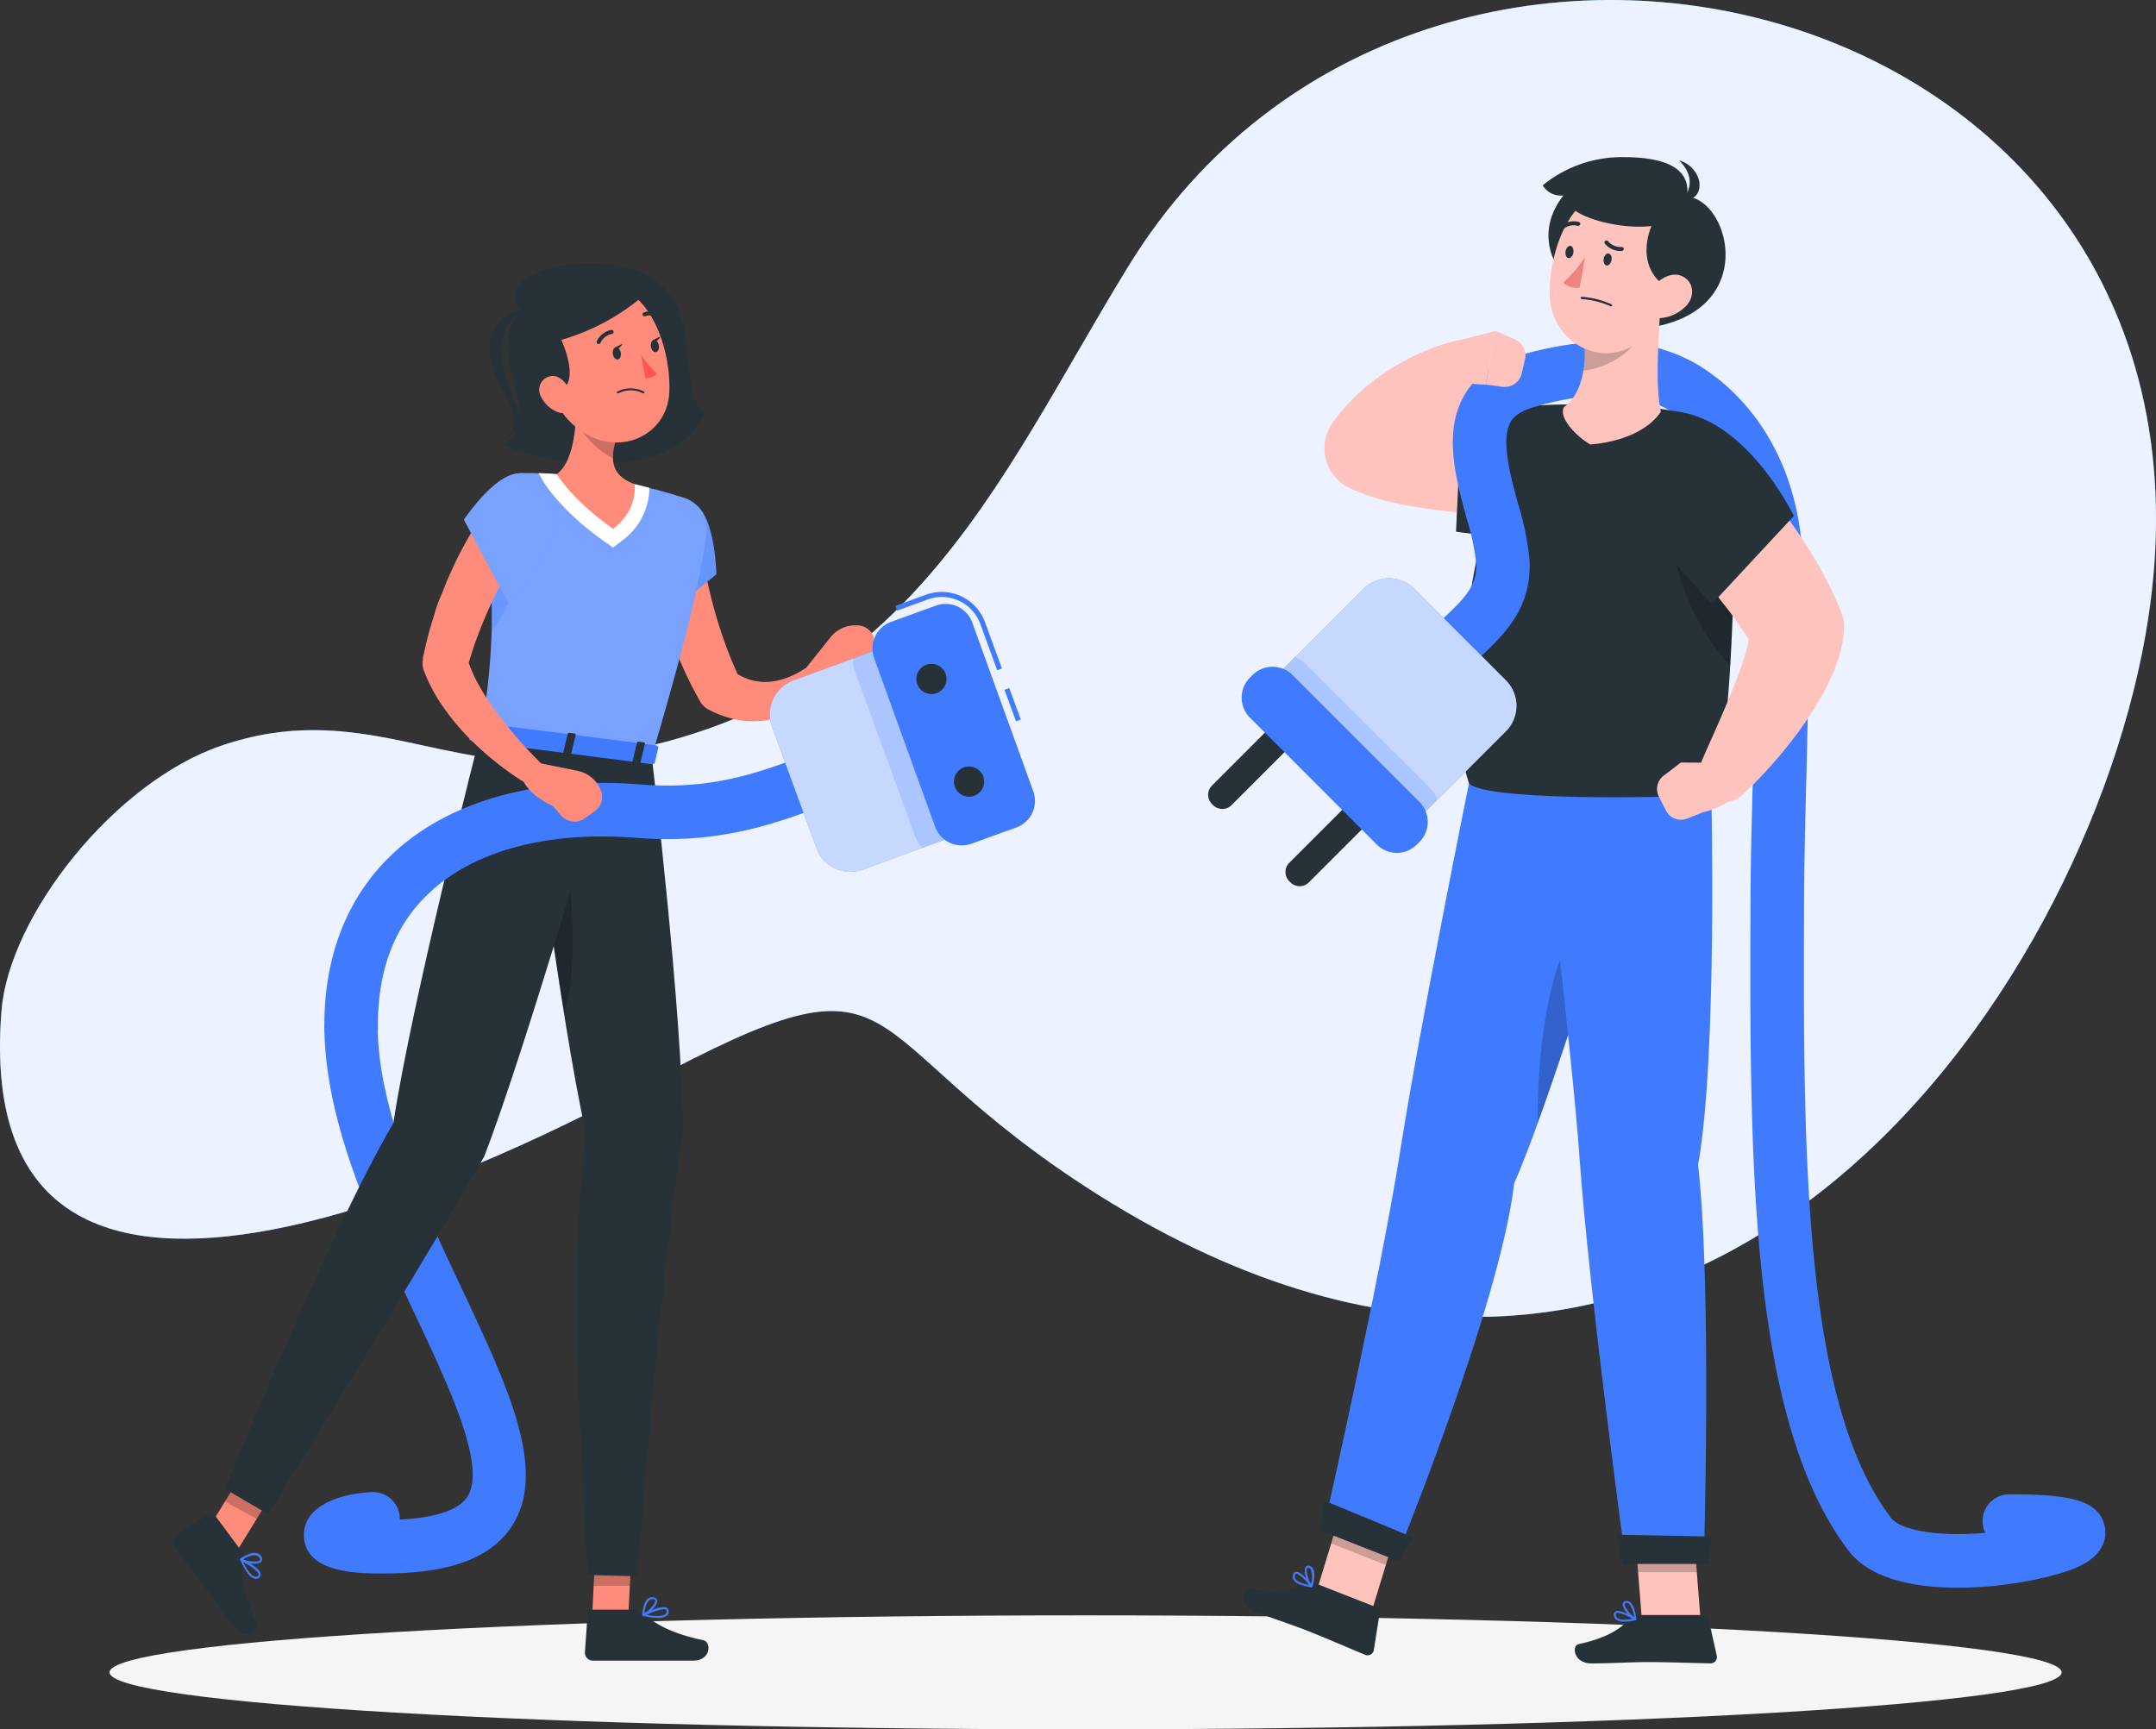 <svg width="465" height="373" viewBox="0 0 465 373" xmlns="http://www.w3.org/2000/svg">
    <rect x="0" y="0" width="465" height="373" fill="#333333" stroke="none"/>
    <g fill-rule="nonzero" fill="none">
        <path d="M.323 218.025c1.637-20.483 24.274-49.24 47.28-57.142 29.382-10.143 48.006 5.933 74.902 2.991 72.723-7.964 92.11-59.69 120.939-106.566 63.91-103.894 240.708-59.419 219.858 76.198-12.546 81.552-98.353 205.155-226.64 124.083-55.392-35.059-38.578-55.394-97.392-23.918C116.055 246.079-7.112 310.79.323 218.025z" fill="#407BFF"/>
        <path d="M.323 218.025c1.637-20.483 24.274-49.24 47.28-57.142 29.382-10.143 48.006 5.933 74.902 2.991 72.723-7.964 92.11-59.69 120.939-106.566 63.91-103.894 240.708-59.419 219.858 76.198-12.546 81.552-98.353 205.155-226.64 124.083-55.392-35.059-38.578-55.394-97.392-23.918C116.055 246.079-7.112 310.79.323 218.025z" fill="#FFF" opacity=".9"/>
        <path d="M234.134 373c116.26 0 210.508-5.504 210.508-12.292s-94.248-12.29-210.508-12.29c-116.261 0-210.509 5.502-210.509 12.29 0 6.788 94.248 12.292 210.509 12.292z" fill="#F5F5F5"/>
        <path d="M112.337 67.163c-8.751 8.805 6.123 22.475-3.702 28.75 8.023 4.029 36.143 9.142 43.428-6.698-5.31-4.127-1.618-14.267-6.515-24.006-7.328-14.441-41.962-8.046-33.211 1.954z" fill="#263238"/>
        <path d="M113.13 66.935c-2.725-.456-11.943 4.126-5.081 16.427 5.526 9.946.922 10.652.922 10.652s5.43.152 2.172-7.242c-3.453-7.894-5.07-16.08 1.987-19.837z" fill="#263238"/>
        <path d="M177.676 145.044a2.67 2.67 0 0 0-3.583-1.086l-.641.337c-.206.109-.597.37-.912.554a16.87 16.87 0 0 1-3.148 1.455 13.343 13.343 0 0 1-4.18.792 11.48 11.48 0 0 1-3.855-.619 13.836 13.836 0 0 1-2.269-1.085c-.933-2.063-1.824-4.148-2.584-6.298a96.972 96.972 0 0 1-2.454-7.665 108.774 108.774 0 0 1-1.867-7.861c-.271-1.314-.51-2.638-.727-3.952l-.294-1.965a44.351 44.351 0 0 1-.238-1.846v-.217a5.454 5.454 0 0 0-9.651-2.912 5.456 5.456 0 0 0-1.206 3.998c.076.922.14 1.628.238 2.4.098.77.206 1.508.315 2.257.239 1.499.51 2.975.814 4.452a83.448 83.448 0 0 0 2.28 8.686c.424 1.433.945 2.844 1.434 4.267.488 1.422 1.085 2.812 1.704 4.19a78.575 78.575 0 0 0 4.028 8.133l.13.24c.39.706.974 1.286 1.683 1.671a21.992 21.992 0 0 0 6.569 2.324c2.36.417 4.781.365 7.122-.152a18.784 18.784 0 0 0 8.783-4.767c.402-.369.782-.749 1.086-1.15.304-.402.673-.782 1.086-1.347a2.667 2.667 0 0 0 .337-2.834z" fill="#FF8B7B"/>
        <path d="M184.895 134.882h-.314a6.77 6.77 0 0 0-5.43 2.54l-5.243 6.58v4.496c4.212 1.672 9.554-2.834 9.554-2.834l2.704-.684a3.79 3.79 0 0 0 2.833-4.213l-.39-2.639a3.777 3.777 0 0 0-3.714-3.246z" fill="#FF8B7B"/>
        <path d="M150.783 109.507c3.507 3.605 3.724 14.365 3.724 14.365l-14.027 11.292s-5.765-15.96-2.573-21.596c2.703-4.777 8.403-8.653 12.876-4.06z" fill="#407BFF"/>
        <path d="M150.783 109.507c3.507 3.605 3.724 14.365 3.724 14.365l-14.027 11.292s-5.765-15.96-2.573-21.596c2.703-4.777 8.403-8.653 12.876-4.06z" opacity=".2" fill="#FFF"/>
        <path fill="#FF8B7B" d="m127.57 351.402 7.752.846 1.064-21.063-7.752-.858z"/>
        <path d="M136.592 347.19h-9.11a.706.706 0 0 0-.727.662l-.608 8.61a1.726 1.726 0 0 0 1.683 1.726h21.616c3.974 0 3.985-4.028 2.27-4.397-7.72-1.629-10.727-3.887-13.452-6.037a2.715 2.715 0 0 0-1.672-.565z" fill="#263238"/>
        <path fill="#000" opacity=".2" d="m136.386 331.196-.553 10.858h-7.796l.597-11.715z"/>
        <path d="M140.566 163.133s6.709 56.166 6.709 81.138c-5.287 34.744-9.771 95.72-9.771 95.72l-10.727-.282s-4.875-66.405-.358-95.08c-5.787-25.688-12.931-84.97-12.931-84.97l27.078 3.474z" fill="#263238"/>
        <path d="M119.882 178.768a32.022 32.022 0 0 0-3.713 1.932c1.477 11.086 3.42 25.038 5.483 37.915 3.518-10.597 1.618-33.897-1.77-39.847z" fill="#000" opacity=".2"/>
        <path fill="#FF8B7B" d="m43.623 331.848 6.395 4.463 11.03-17.98-6.394-4.463z"/>
        <path d="m51.635 333.955-5.428-7.307a.696.696 0 0 0-.956-.185l-7.274 4.67a1.716 1.716 0 0 0-.38 2.377c2.27 3.094 2.313 3.116 5.168 6.96 1.77 2.356 5.299 7.1 7.73 10.368 2.432 3.269 5.613.793 4.875-.814-3.257-7.155-3.257-10.857-3.192-14.375.011-.61-.18-1.205-.543-1.694z" fill="#263238"/>
        <path fill="#000" opacity=".2" d="m61.037 318.33-5.679 9.273-6.85-3.735 6.145-10z"/>
        <path d="M82.849 339.383c-5.548 0-17.1 0-17.296-8.165-.152-6.406 7.774-9.066 14.614-9.391a5.769 5.769 0 0 1 4.162 1.494 5.782 5.782 0 0 1 1.886 4v.434c7.752-.37 12.768-2.063 14.602-4.951 4.137-6.515-3.789-23.333-11.443-39.587-9.011-19.12-19.217-40.78-19.412-61.53a5.774 5.774 0 0 1 5.721-5.83 5.785 5.785 0 0 1 5.776 5.722c.174 18.219 9.772 38.664 18.305 56.709 9.772 20.825 18.295 38.816 10.749 50.704-4.376 6.993-13.441 10.391-27.664 10.391z" fill="#407BFF"/>
        <path d="M131.977 162.025s-18.522 64.19-27.566 87.468c-17.524 30.467-46.599 77.089-46.599 77.089l-9.283-5.429S70.243 267.3 84.846 242.22c3.92-26.058 18.74-83.886 18.74-83.886l28.39 3.692z" fill="#263238"/>
        <path d="M53.308 339.198c.369.61.936 1.074 1.607 1.314a1.086 1.086 0 0 0 1.086-.358.762.762 0 0 0 .239-.663c-.13-1.303-3.497-2.996-4.17-3.322a.174.174 0 0 0-.217.076.248.248 0 0 0 0 .271c.399.939.886 1.837 1.455 2.682zm2.313 0c.095.12.159.262.184.413a.26.26 0 0 1-.087.228.747.747 0 0 1-.716.239c-.717-.141-1.661-1.303-2.573-3.138 1.182.551 2.262 1.3 3.192 2.215v.043z" fill="#407BFF"/>
        <path d="m51.798 336.56.065.055c1.085.596 3.908 1.085 4.527.184a.942.942 0 0 0-.054-1.086c-1.086-1.921-4.343.337-4.484.434a.262.262 0 0 0-.098.218.359.359 0 0 0 .044.195zm4.125-.63c.032.038.061.078.087.12.12.206.141.358.076.445-.358.521-2.443.336-3.659-.141.815-.489 2.714-1.477 3.496-.423zM141.846 348.98a3.136 3.136 0 0 0 2.02-.51 1.086 1.086 0 0 0 .336-1.085.813.813 0 0 0-.39-.597c-1.087-.662-4.485 1.02-5.147 1.368a.184.184 0 0 0-.087.217.294.294 0 0 0 .206.185c1.004.245 2.03.387 3.062.423zm1.346-1.877a.825.825 0 0 1 .445.098c.055 0 .109.076.13.206a.742.742 0 0 1-.238.716c-.532.489-2.03.554-4.05.196a11.318 11.318 0 0 1 3.659-1.216h.054z" fill="#407BFF"/>
        <path d="M138.785 348.612h.076c1.085-.499 3.202-2.486 2.855-3.517a.943.943 0 0 0-.868-.576c-2.172-.25-2.324 3.68-2.335 3.844a.262.262 0 0 0 .12.217.258.258 0 0 0 .152.032zm1.954-3.69h.152c.228 0 .369.097.402.205.206.598-1.184 2.172-2.302 2.856.098-.945.445-3.062 1.77-3.062h-.022zM103.587 158.388l36.98 4.733c8.338-28.077 11.085-41.638 11.823-48.163a7.089 7.089 0 0 0-4.907-7.6c-2.172-.696-4.973-1.52-7.752-2.172-.945-.25-1.911-.478-2.856-.695a118.449 118.449 0 0 0-16.785-2.171 64.132 64.132 0 0 0-2.497-.164 89.992 89.992 0 0 0-4.734-.108 7.986 7.986 0 0 0-5.893 2.59 7.977 7.977 0 0 0-2.065 6.096c.293 3.257.521 6.287.695 9.066.413 6.514.543 11.726.445 16.286a140.45 140.45 0 0 1-2.454 22.302z" fill="#407BFF"/>
        <path d="m103.587 158.388 36.98 4.733c8.338-28.077 11.085-41.638 11.823-48.163a7.089 7.089 0 0 0-4.907-7.6c-2.172-.696-4.973-1.52-7.752-2.172-.945-.25-1.911-.478-2.856-.695a118.449 118.449 0 0 0-16.785-2.171 64.132 64.132 0 0 0-2.497-.164 89.992 89.992 0 0 0-4.734-.108 7.986 7.986 0 0 0-5.893 2.59 7.977 7.977 0 0 0-2.065 6.096c.293 3.257.521 6.287.695 9.066.413 6.514.543 11.726.445 16.286a140.45 140.45 0 0 1-2.454 22.302z" opacity=".3" fill="#FFF"/>
        <path d="M106.018 136.044c4.886-6.32 6.656-13.55 5.07-17.535l-5.515 1.237c.445 6.494.565 11.727.445 16.298z" fill="#407BFF" opacity=".3"/>
        <path d="M139.729 105.121c-.956-.25-1.911-.478-2.856-.695a120.099 120.099 0 0 0-16.796-2.171 97.658 97.658 0 0 0-2.486-.152l-1.444-.066 1.086 1.9c.152.261 3.843 6.298 13.028 12.79l1.965 1.369 1.89-1.444a14.263 14.263 0 0 0 5.95-11.433l-.337-.098z" fill="#FFF"/>
        <path d="M124.162 91.093c-.348 4.571-1.423 9.229-4.083 11.183 0 0 3.387 5.635 12.16 11.791 5.494-4.201 4.636-9.64 4.636-9.64-5.84-2.172-5.429-6.222-2.964-12.683l-4.56-2.453a2.987 2.987 0 0 0-5.19 1.802z" fill="#FF8B7B"/>
        <path d="M129.35 89.291a2.988 2.988 0 0 0-4.385-.046c-.378.4-.638.897-.751 1.436a18.458 18.458 0 0 0 7.98 8.154 19.775 19.775 0 0 1 1.704-7.09l-4.549-2.454z" fill="#000" opacity=".2"/>
        <path d="M117.06 76.761c2.268 8.828 3.04 12.606 8.435 16.287 8.11 5.58 18.457.868 18.859-8.448.38-8.392-3.387-21.421-12.811-23.289a12.433 12.433 0 0 0-14.484 15.45z" fill="#FF8B7B"/>
        <path d="M139.524 63.136a47.66 47.66 0 0 1-18.457 10.173s6.742 14.343-5.874 10.728c-3.66-12.215 0-18.556 3.257-21.542 10.032-3.257 17.089-4.343 21.074.64z" fill="#263238"/>
        <path d="M116.637 85.458a6.667 6.667 0 0 0 3.735 3.453c2.171.781 3.463-1.086 2.997-3.257-.424-1.944-2.074-4.702-4.343-4.56a2.987 2.987 0 0 0-2.39 4.364z" fill="#FF8B7B"/>
        <path d="m103.316 156.152-2.096 3.094c-.163.239.11.543.532.597l38.782 4.973c.336 0 .63-.087.684-.293l.76-3.258c0-.228-.217-.456-.576-.51l-37.457-4.799a.651.651 0 0 0-.63.196z" fill="#407BFF"/>
        <path d="m107.799 160.983-1-.13c-.195 0-.336-.153-.303-.272l1.02-4.246a.358.358 0 0 1 .413-.173l1.01.13c.195 0 .336.141.304.271l-1.021 4.235c-.033.13-.217.206-.423.185zM137.667 164.805l-1-.12c-.195 0-.336-.152-.303-.282l1.02-4.235c0-.119.217-.206.413-.184l1.01.13c.195 0 .336.152.303.272l-1.02 4.245c-.032.12-.217.206-.423.174zM122.739 162.894l-.999-.13c-.206 0-.347-.141-.315-.272l1.02-4.234c0-.13.218-.206.424-.184l.999.13c.196 0 .337.152.315.271l-1.031 4.245c-.022.12-.218.196-.413.174zM132.185 76.381c.13.727.63 1.248 1.086 1.15.455-.097.749-.748.607-1.476-.14-.727-.64-1.249-1.085-1.15-.445.097-.717.749-.608 1.476zM140.393 74.807c.14.727.64 1.237 1.085 1.15.446-.086.75-.76.608-1.487-.14-.727-.64-1.237-1.085-1.15-.445.086-.739.76-.608 1.487z" fill="#263238"/>
        <path d="m140.762 73.406 1.65-.847s-.565 1.542-1.65.847z" fill="#263238"/>
        <path d="M138.22 76.436a20.109 20.109 0 0 0 3.485 4.137 3.16 3.16 0 0 1-2.497.987l-.988-5.124z" fill="#FF5652"/>
        <path d="M133.097 84.492a.216.216 0 0 0 .116.353c.049.012.1.006.145-.017a5.827 5.827 0 0 1 5.298 0 .219.219 0 0 0 .293-.076.228.228 0 0 0-.065-.304 6.276 6.276 0 0 0-5.721 0s0 .022-.066.044zM129.35 74.144a.39.39 0 0 0 .153-.174 3.444 3.444 0 0 1 2.453-1.943.427.427 0 0 0 .293-.165.44.44 0 0 0 .087-.323.42.42 0 0 0-.309-.369.418.418 0 0 0-.168-.012 4.341 4.341 0 0 0-3.138 2.432.432.432 0 0 0 .103.518.433.433 0 0 0 .527.036zM142.836 68.64l.054-.054a.44.44 0 0 0 .073-.326.438.438 0 0 0-.181-.282 4.344 4.344 0 0 0-3.93-.586.446.446 0 0 0-.24.564.435.435 0 0 0 .565.239 3.43 3.43 0 0 1 3.105.5.42.42 0 0 0 .554-.055zM132.586 74.981l1.65-.836s-.64 1.53-1.65.836z" fill="#263238"/>
        <path d="M75.739 227.409a5.776 5.776 0 0 1-5.776-5.722c-.152-15.418 4.983-28.436 14.852-37.643 12.15-11.335 31.095-16.601 53.374-14.842 15.623 1.237 25.644-2.563 37.24-6.982 1.91-.717 3.832-1.455 5.808-2.171a5.779 5.779 0 0 1 7.212 7.87 5.777 5.777 0 0 1-3.26 2.987c-1.921.695-3.789 1.412-5.645 2.117-11.824 4.496-24.038 9.132-42.267 7.699-19-1.51-34.83 2.67-44.58 11.769-7.6 7.036-11.302 16.818-11.182 29.087a5.78 5.78 0 0 1-3.516 5.37 5.78 5.78 0 0 1-2.206.46h-.054z" fill="#407BFF"/>
        <path d="m209.32 179.062-23.234 8.512a7.786 7.786 0 0 1-9.988-4.632l-9.594-26.19a7.786 7.786 0 0 1 4.632-9.989l23.233-8.511 14.939 40.78.011.03z" fill="#407BFF"/>
        <path d="m209.32 179.062-23.234 8.512a7.786 7.786 0 0 1-9.988-4.632l-9.594-26.19a7.786 7.786 0 0 1 4.632-9.989l23.233-8.511 14.939 40.78.011.03z" fill="#FFF" opacity=".7"/>
        <path d="m184.016 142.037 10.369-3.79 14.94 40.803-10.37 3.8a6.268 6.268 0 0 1-1.54-2.389l-13.03-35.601a6.187 6.187 0 0 1-.369-2.823z" fill="#407BFF" opacity=".2"/>
        <path fill="#407BFF" d="m217.668 148.41-1.02.374 2.488 6.79 1.02-.373zM215.077 144.556l-3.659-10.011a8.861 8.861 0 0 0-8.305-5.787 8.686 8.686 0 0 0-3.018.532l-6.602 2.421-.38-1.02 6.612-2.421a9.768 9.768 0 0 1 3.388-.598 9.967 9.967 0 0 1 9.326 6.515l3.659 10.01-1.02.359z"/>
        <path d="m209.498 181.987 9.696-3.507a6.1 6.1 0 0 0 3.66-7.81l-13.16-36.385a6.1 6.1 0 0 0-7.81-3.662l-9.695 3.508a6.1 6.1 0 0 0-3.66 7.81l13.16 36.385a6.1 6.1 0 0 0 7.81 3.66z" fill="#407BFF"/>
        <path d="M203.95 145.326a3.256 3.256 0 1 1-6.116 2.238 3.256 3.256 0 0 1 6.116-2.238zM212.06 167.465a3.256 3.256 0 0 1-4.434 4.07 3.256 3.256 0 1 1 4.433-4.07z" fill="#263238"/>
        <path d="m116.876 164.848-.087-.097c-1.694-1.694-3.485-3.54-5.103-5.43-1.618-1.888-3.203-3.778-4.647-5.732a53.618 53.618 0 0 1-3.854-5.982 31.137 31.137 0 0 1-2.095-4.637c.651-2.171 1.346-4.343 2.171-6.427a94.084 94.084 0 0 1 3.17-7.405c1.162-2.432 2.4-4.82 3.735-7.155a85.652 85.652 0 0 1 2.041-3.475l1.086-1.672c.336-.542.738-1.086 1.02-1.552l.12-.174a5.428 5.428 0 0 0-8.86-6.265 59.491 59.491 0 0 0-1.39 1.965c-.433.641-.824 1.282-1.237 1.922a108.514 108.514 0 0 0-2.302 3.887 85.77 85.77 0 0 0-3.984 8.078c-.608 1.368-1.086 2.769-1.705 4.17-.619 1.4-1.031 2.822-1.465 4.277a80.204 80.204 0 0 0-2.27 8.784v.25a4.343 4.343 0 0 0 .163 2.378 35.595 35.595 0 0 0 4.158 7.86 52.385 52.385 0 0 0 5.364 6.515 66.9 66.9 0 0 0 6.07 5.483 64.565 64.565 0 0 0 6.698 4.68 2.694 2.694 0 0 0 3.257-4.235l-.054-.01z" fill="#FF8B7B"/>
        <path d="m129.493 170.245-.142-.283a6.73 6.73 0 0 0-4.744-3.691l-8.24-1.672-4.029 2.008c.435 4.517 6.884 7.22 6.884 7.22l1.835 2.096a3.8 3.8 0 0 0 5.037.597l2.172-1.552a3.78 3.78 0 0 0 1.227-4.723z" fill="#FF8B7B"/>
        <path d="M109.481 102.743c-4.57 2.095-9.434 9.348-9.434 9.348l9.77 18.295s11.108-12.8 10.174-19.207c-.76-5.44-4.69-11.107-10.51-8.436z" fill="#407BFF"/>
        <path d="M109.481 102.743c-4.57 2.095-9.434 9.348-9.434 9.348l9.77 18.295s11.108-12.8 10.174-19.207c-.76-5.44-4.69-11.107-10.51-8.436z" opacity=".3" fill="#FFF"/>
        <path d="M422.275 342.456c-9.566 0-18.968-1.965-23.528-7.915-21.581-28.23-21.388-85.015-21.203-139.965.108-29.587 2.443-57.545-.845-79.26-1.935-12.8-8.687-21.584-15.506-26.123-10.118-6.688-24.015-3.094-29.954-1.563a5.783 5.783 0 0 1-4.439-.56 5.775 5.775 0 0 1 1.55-10.624c7.416-1.921 24.81-6.406 39.206 3.105 9.717 6.417 18.119 17.872 20.562 34.039 3.422 22.583 1.086 50.954.979 80.986-.186 53.018-.371 107.837 18.826 132.907 1.554 2.02 7.6 3.833 17.644 3.312.89 0 1.757-.098 2.614-.174a5.779 5.779 0 0 1 1.105-6.614 5.787 5.787 0 0 1 4.085-1.692c12.628 0 19.272 1.086 20.554 6.862.367 1.661.564 5.83-5.539 8.686-4.56 2.139-15.437 4.593-26.111 4.593z" fill="#407BFF"/>
        <path fill="#FFC3BD" d="m295.879 347.439-11.78-4.636 6.21-20.423 11.79 4.625z"/>
        <path d="m283.815 341.555 13.29 5.212a.816.816 0 0 1 .499.868l-1.303 8.274a1.362 1.362 0 0 1-.676.958 1.36 1.36 0 0 1-1.17.073c-3.333-1.378-8.555-3.659-12.779-5.32-2.594-1.02-7.534-2.65-11.128-4.06-3.594-1.412-2.66-5.147-1.086-4.886 7.155 1.15 9.89-.076 12.746-1.14a2.172 2.172 0 0 1 1.607.021z" fill="#263238"/>
        <path fill="#000" opacity=".2" d="m302.099 327.016-11.79-4.636-3.204 10.531 11.791 4.636z"/>
        <path d="M316.831 168.93s-10.661 52.704-14.733 78.697c-4.581 29.13-16.687 82.343-16.687 82.343l15.667 6.156s22.376-54.483 25.492-80.867c9.392-21.443 28.066-84.547 28.066-84.547l-37.805-1.781z" fill="#407BFF"/>
        <path fill="#263238" d="m284.652 330.057 17.198 6.764 2.942-5.212-19.228-7.97z"/>
        <path d="M280.44 341.783c-.6-.187-1.12-.57-1.477-1.086a1.348 1.348 0 0 1 0-1.238.673.673 0 0 1 .565-.434c1.14-.12 3.257 2.66 3.463 2.986a.218.218 0 0 1-.094.32.22.22 0 0 1-.123.017 11.041 11.041 0 0 1-2.334-.565zm-.576-2.27a.542.542 0 0 0-.282-.054c-.065 0-.141 0-.217.185a.869.869 0 0 0 0 .847c.315.575 1.4 1.086 2.975 1.346a8.528 8.528 0 0 0-2.476-2.323z" fill="#407BFF"/>
        <path d="M282.752 342.337a.171.171 0 0 1-.087-.066c-.695-.825-1.672-3.376-1.086-4.256a.719.719 0 0 1 .858-.271 1.197 1.197 0 0 1 .76.597c.673 1.205-.087 3.746-.12 3.854a.228.228 0 0 1-.173.152.151.151 0 0 1-.152-.01zm-.37-4.148h-.086c-.283-.065-.348 0-.38.098-.326.521.206 2.367.825 3.377.31-1.005.31-2.08 0-3.084a.76.76 0 0 0-.358-.391z" fill="#407BFF"/>
        <path d="M339.816 200.841c-5.907 7.318-8.24 25.971-8.219 41.52 3.985-10.977 8.555-24.918 12.572-37.579l-4.353-3.94z" fill="#000" opacity=".2"/>
        <path fill="#FFC3BD" d="M366.775 349.405h-12.659l-1.683-21.28h12.66z"/>
        <path d="M353.398 348.34h14.277a.795.795 0 0 1 .782.63l1.813 8.165c.04.2.04.406-.007.604a1.354 1.354 0 0 1-.749.91 1.364 1.364 0 0 1-.59.126c-3.605-.065-9.283-.283-13.821-.283-2.802 0-7.991.294-11.846.294-3.854 0-4.342-3.811-2.79-4.159 7.09-1.552 9.196-3.68 11.454-5.722a2.238 2.238 0 0 1 1.477-.564z" fill="#263238"/>
        <path fill="#000" opacity=".2" d="M365.093 328.124h-12.67l.879 10.977h12.67z"/>
        <path d="M332.162 169.593s7.013 58.728 8.49 79.868c2.052 29.424 9.989 87.512 9.989 87.512h16.828s1.802-59.326-1.238-85.72c4.191-23.03 2.866-79.89 2.866-79.89l-36.935-1.77z" fill="#407BFF"/>
        <path fill="#263238" d="M349.969 337.332h18.478l.837-5.917-20.813-.391z"/>
        <path d="M350.304 349.785a2.798 2.798 0 0 1-1.77-.467 1.356 1.356 0 0 1-.455-1.15.692.692 0 0 1 .38-.62c1.02-.52 3.984 1.304 4.342 1.51a.218.218 0 0 1 .109.217.25.25 0 0 1-.174.185c-.796.2-1.611.309-2.432.325zm-1.368-1.9a.574.574 0 0 0-.282.054c-.054 0-.12.087-.13.25a.87.87 0 0 0 .293.793c.5.423 1.704.478 3.257.163a8.773 8.773 0 0 0-3.105-1.26h-.033z" fill="#407BFF"/>
        <path d="M352.693 349.46h-.109c-.944-.522-2.79-2.53-2.595-3.562a.704.704 0 0 1 .695-.565 1.163 1.163 0 0 1 .923.272c1.086.88 1.292 3.529 1.303 3.637a.238.238 0 0 1-.098.206.246.246 0 0 1-.12.011zm-1.857-3.725h-.098c-.282 0-.304.174-.314.228-.12.597 1.085 2.172 1.997 2.845a5.276 5.276 0 0 0-1.085-2.888.812.812 0 0 0-.5-.185z" fill="#407BFF"/>
        <path d="m337.971 88.607-10.14-.13c-3.41 0-6.796-.11-10.151-.163-1.021 0-2.02-.066-3.03-.109.065 0 .109-.12.163-.174.717-.76 1.433-1.542 2.172-2.29.369-.392.73-.772 1.085-1.14.337-.37.771-.782 1-1.087l.922-1.172a5.61 5.61 0 0 0 .262-6.564 5.612 5.612 0 0 0-6.147-2.317l-2.008.542c-.619.185-1.238.391-1.857.597a53.52 53.52 0 0 0-3.593 1.401 53.28 53.28 0 0 0-6.895 3.67 49.554 49.554 0 0 0-6.46 4.918 42.8 42.8 0 0 0-5.765 6.417 9.845 9.845 0 0 0-1.085 1.868 9.512 9.512 0 0 0 4.907 12.518l.988.435c2.23.96 4.541 1.722 6.905 2.28 2.063.532 4.017.88 5.94 1.205 1.92.326 3.799.586 5.666.814 1.868.228 3.713.402 5.56.554 3.68.326 7.328.488 10.965.597 3.637.109 7.198.109 10.976-.065a11.312 11.312 0 0 0 7.492-19.328 11.314 11.314 0 0 0-7.86-3.288l-.012.01z" fill="#FFC3BD"/>
        <path d="M343.878 108.422c-8.762 9.989-29.847 6.254-29.847 6.254l1.162-24.886a109.653 109.653 0 0 1 21.997-2.55c12.377-.023 13.701 13.169 6.688 21.182z" fill="#263238"/>
        <path d="M320.491 100.768c-.521 4.017-1.086 9.424-1.423 16.699-4.57 23.126-6.275 39.51-2.236 51.464 3.192 3.942 44.786 3.182 52.266 2.422 4.342-10.75 4.798-41.606 5.31-67.545a14.96 14.96 0 0 0-3.437-9.806 14.945 14.945 0 0 0-8.995-5.2 100.413 100.413 0 0 0-28.36-.955 14.94 14.94 0 0 0-13.125 12.92z" fill="#263238"/>
        <path d="M360.848 116.555c.14 7.904 5.873 20.531 12.321 26.937.393-6.677.642-13.92.838-21.226l-13.16-5.711z" fill="#000" opacity=".2"/>
        <path d="m397.086 131.918-.367-.869a82.9 82.9 0 0 0-5.309-10.499c-1.932-3.257-4.019-6.33-6.177-9.294-2.161-2.964-4.452-5.798-6.8-8.555-1.193-1.368-2.376-2.737-3.625-4.061l-1.876-1.976-1.998-2.02a11.316 11.316 0 0 0-15.754-.14 11.313 11.313 0 0 0-.62 15.742l.326.359 6.373 7.09c2.172 2.41 4.245 4.864 6.308 7.307 1 1.227 2.03 2.454 2.963 3.702.934 1.249 1.924 2.454 2.858 3.692 1.346 1.878 2.647 3.746 3.808 5.58-.175.927-.4 1.844-.671 2.748a79.642 79.642 0 0 1-2.748 7.752 286.696 286.696 0 0 1-3.43 8.132c-1.195 2.704-2.476 5.527-3.616 8.24l-.108.24a5.713 5.713 0 0 0 5.63 7.897 5.712 5.712 0 0 0 3.49-1.48 89.917 89.917 0 0 0 6.806-7.036 87.013 87.013 0 0 0 6.114-7.709 80.968 80.968 0 0 0 2.799-4.234 48.13 48.13 0 0 0 2.595-4.615 43 43 0 0 0 2.28-5.342 24.314 24.314 0 0 0 1.39-7.285 8.07 8.07 0 0 0-.64-3.366z" fill="#FFC3BD"/>
        <path d="M362.714 88.943c14.645 2.508 24.188 22.334 24.188 22.334l-17.652 18.99s-10.173-10.358-16.286-19.956c-6.59-10.445-.738-23.148 9.75-21.368zM335.962 57.685c-2.454-4.115-3.257-9.772 1.237-15.537a4.562 4.562 0 0 1-4.473-2.172 26.915 26.915 0 0 1 17.47-6.08c13.137 0 14.114 5.07 13.669 8.534 8.99.575 15.548 23.952-7.242 28.088-13.04-13.735-20.661-12.833-20.661-12.833z" fill="#263238"/>
        <path d="M363.04 42.854s3.658-3.735-.89-8.252a6.124 6.124 0 0 1 4.277 4.256c.64 2.628-1.13 4.734-3.388 3.996z" fill="#263238"/>
        <path d="M358.003 67.663c-.347 7.199-.999 15.385.206 21.129-1.867 2.943-6.644 6.33-15.2 7.09-3.04-1.726-7.057-5.95-5.656-8.122 3.637-2.334 5.179-9.402 4.136-14.69l16.514-5.407z" fill="#FFC3BD"/>
        <path d="m353.833 69.02-12.367 4.05c.42 2.251.44 4.56.055 6.818 3.691-.12 8.805-2.899 10.727-5.505a6.86 6.86 0 0 0 1.585-5.363z" fill="#000" opacity=".2"/>
        <path d="M361.607 56.263c-2.291 8.827-3.181 14.114-8.588 17.817-8.132 5.57-18.36-.673-18.761-10-.347-8.404 3.452-21.433 12.898-23.29a12.441 12.441 0 0 1 14.45 15.473z" fill="#FFC3BD"/>
        <path d="M359.783 43.625c-3.875 2.757-8.685 14.44 1.086 19.13 8.773-7.708 6.504-19.13-1.086-19.13z" fill="#263238"/>
        <path d="M362.019 45.025c1.661-7.687-17.74-11.661-23.886-2.682-2.084 5.407 22.713 10.184 23.886 2.682zM347.547 65.632a18.757 18.757 0 0 0-6.385-1.617.227.227 0 0 0-.227.238.316.316 0 0 0 .293.26c2.115.154 4.188.675 6.123 1.543a.26.26 0 0 0 .337-.12.23.23 0 0 0-.004-.182.232.232 0 0 0-.137-.122z" fill="#263238"/>
        <path d="M363.725 65.915a8.687 8.687 0 0 1-6.037 2.725c-3.04.065-3.81-2.834-2.345-5.31 1.324-2.17 4.495-4.95 7.253-3.843 2.757 1.107 3.04 4.354 1.129 6.428z" fill="#FFC3BD"/>
        <path d="M347.568 56.11c-.142.728-.64 1.25-1.086 1.152-.445-.098-.738-.76-.597-1.488.141-.727.64-1.237 1.085-1.085.446.152.739.662.598 1.422zM339.35 54.515c-.141.727-.64 1.238-1.086 1.15-.445-.086-.749-.76-.608-1.487.141-.727.64-1.248 1.086-1.15.445.097.706.76.608 1.487z" fill="#263238"/>
        <path d="M341.89 55.35a26.62 26.62 0 0 1-4.69 5.548c1.085 1.445 3.485 1.162 3.485 1.162l1.205-6.71z" fill="#ED847E"/>
        <path d="M346.385 51.886a.472.472 0 0 1 .435.13 3.462 3.462 0 0 0 2.887 1.25.446.446 0 0 1 .5.368.423.423 0 0 1-.37.49 4.342 4.342 0 0 1-3.67-1.532.426.426 0 0 1 0-.608.56.56 0 0 1 .218-.098zM336.809 49.476a.391.391 0 0 1-.228-.14.436.436 0 0 1 .076-.62 4.347 4.347 0 0 1 3.876-.835.444.444 0 0 1 .282.553.467.467 0 0 1-.554.272 3.462 3.462 0 0 0-3.072.694.379.379 0 0 1-.38.076z" fill="#263238"/>
        <path d="m371.857 164.534-9.328-.065 4.82 10.705s7.96-1.705 7.526-6.026l-3.018-4.614zM357.784 171.82l1.531 3.018a3.625 3.625 0 0 0 4.57 1.715l3.464-1.379-4.82-10.705-3.702 2.823a3.614 3.614 0 0 0-1.043 4.527z" fill="#FFC3BD"/>
        <path d="M300.861 156.65a5.785 5.785 0 0 1-5.634-6.82 5.785 5.785 0 0 1 1.498-2.951c4.147-4.278 7.893-7.6 11.193-10.5 7.97-7.024 10.716-9.771 10.456-15.037a52.917 52.917 0 0 0-2.063-9.576c-2.378-8.74-5.07-18.632-.456-26.569 2.475-4.267 6.677-7.188 12.496-8.686a5.775 5.775 0 0 1 2.888 11.183c-4.093 1.086-5.08 2.747-5.428 3.312-2.172 3.746-.076 11.498 1.617 17.72a60.293 60.293 0 0 1 2.454 12.052c.543 11.128-6.026 16.926-14.353 24.266-3.138 2.78-6.71 5.928-10.553 9.88a5.749 5.749 0 0 1-4.115 1.727z" fill="#407BFF"/>
        <path d="m313.531 73.699 9.033-2.313-2.106 11.553s-8.132.25-8.74-4.04l1.813-5.2z" fill="#FFC3BD"/>
        <path d="m328.905 77.51-.695 3.018a3.788 3.788 0 0 1-4.212 2.9l-3.54-.49 2.107-11.552 4.147 1.792a3.789 3.789 0 0 1 2.193 4.332z" fill="#FFC3BD"/>
        <path d="m297.633 137.653-.246-.245a2.813 2.813 0 0 0-3.977 0l-32.015 32.029a2.812 2.812 0 0 0 0 3.976l.246.246a2.813 2.813 0 0 0 3.977 0l32.015-32.029a2.812 2.812 0 0 0 0-3.977zM314.318 154.318l-.246-.246a2.812 2.812 0 0 0-3.977 0l-32.021 32.023a2.812 2.812 0 0 0 0 3.977l.246.246a2.812 2.812 0 0 0 3.976 0l32.022-32.023a2.812 2.812 0 0 0 0-3.977z" fill="#263238"/>
        <path d="m271.495 149.575 22.564-22.564a7.783 7.783 0 0 1 11.009 0l19.722 19.724a7.78 7.78 0 0 1 2.28 5.504 7.787 7.787 0 0 1-2.28 5.505l-22.563 22.564-30.732-30.733z" fill="#407BFF"/>
        <path d="m271.495 149.575 22.564-22.564a7.783 7.783 0 0 1 11.009 0l19.722 19.724a7.78 7.78 0 0 1 2.28 5.504 7.787 7.787 0 0 1-2.28 5.505l-22.563 22.564-30.732-30.733z" fill="#FFF" opacity=".7"/>
        <path d="m279.278 141.733-7.817 7.807 30.736 30.737 7.807-7.817a6.231 6.231 0 0 0-1.51-2.41l-26.806-26.753a6.23 6.23 0 0 0-2.41-1.564z" fill="#407BFF" opacity=".2"/>
        <path d="m270.143 145.603-.56.56a6.102 6.102 0 0 0 0 8.63l27.369 27.37a6.102 6.102 0 0 0 8.629 0l.56-.56a6.102 6.102 0 0 0 0-8.63l-27.37-27.37a6.102 6.102 0 0 0-8.628 0z" fill="#407BFF"/>
    </g>
</svg>
